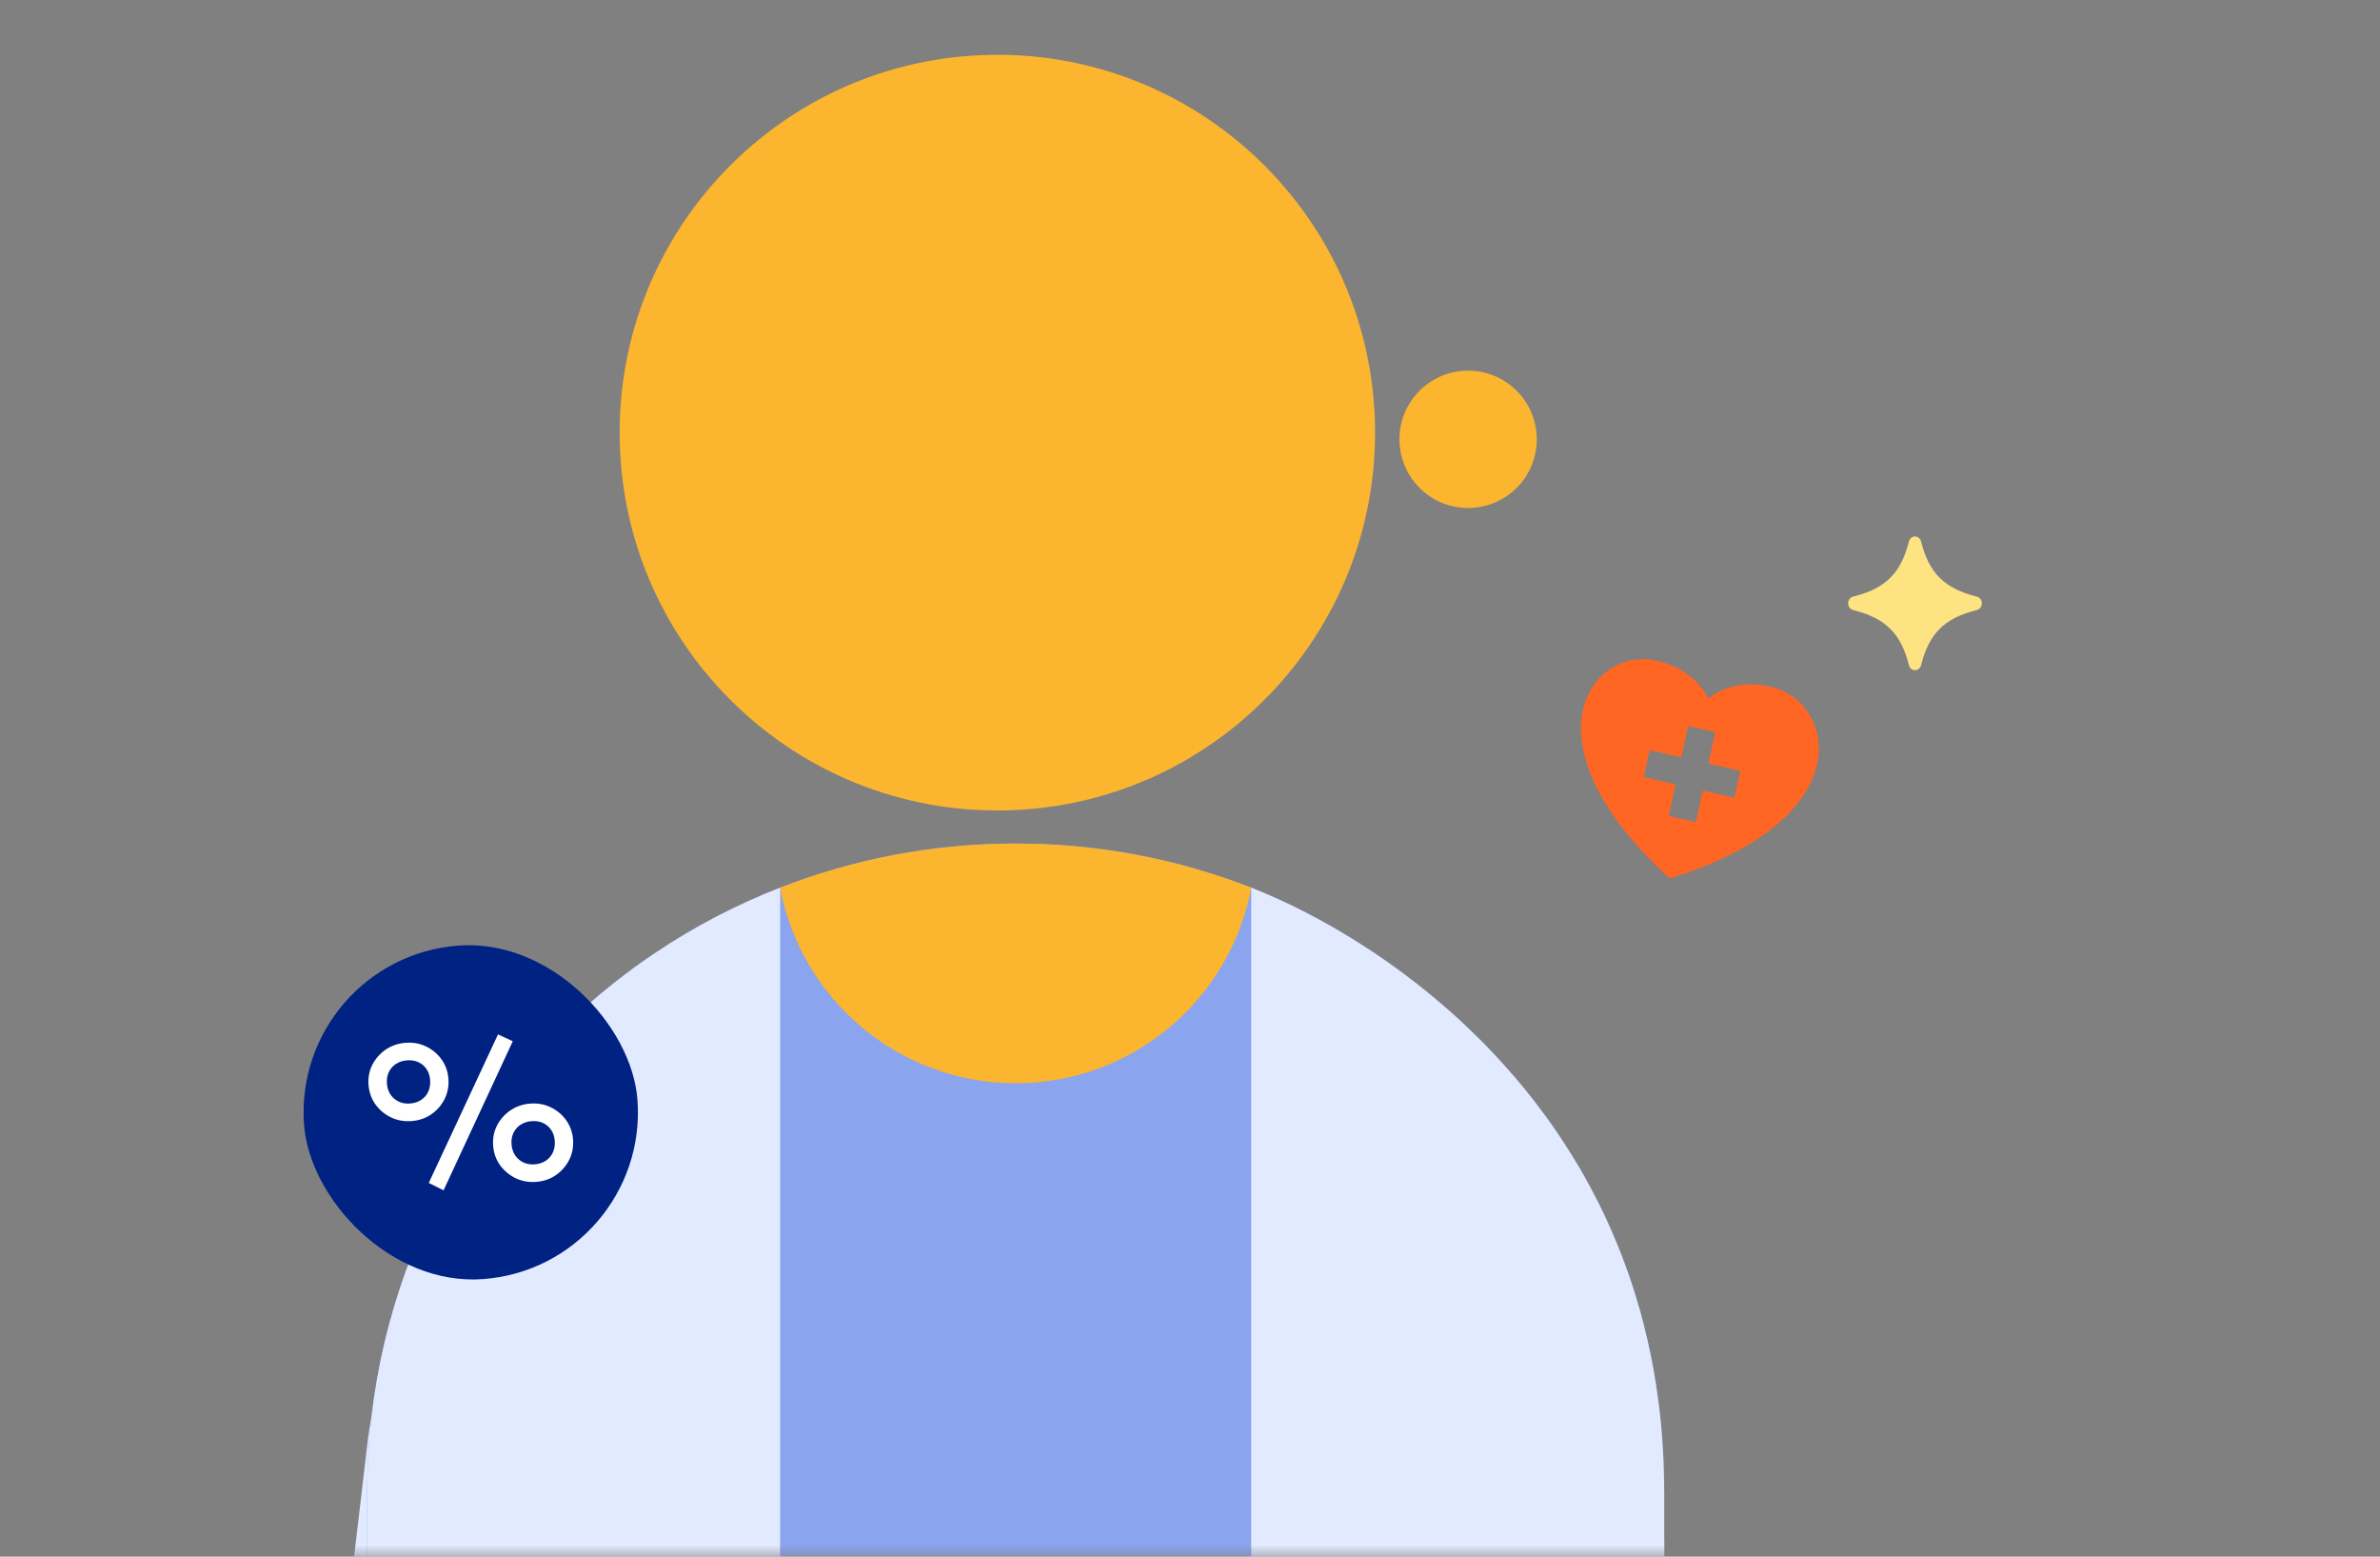 <svg width="104" height="68" viewBox="0 0 104 68" fill="none" xmlns="http://www.w3.org/2000/svg">
<rect x="0" y="0" width="104" height="68" fill="#808080" stroke="none"/>
<g clip-path="url(#clip0_8426_75626)">
<mask id="mask0_8426_75626" style="mask-type:luminance" maskUnits="userSpaceOnUse" x="-1" y="8" width="84" height="60">
<path d="M4.316 8.265C1.722 8.265 -0.4 10.387 -0.4 12.981V63.284C-0.4 65.878 1.722 68 4.316 68H81.517C81.943 68 82.358 67.943 82.751 67.835V8.43C82.358 8.322 81.943 8.265 81.517 8.265H4.316Z" fill="white"/>
</mask>
<g mask="url(#mask0_8426_75626)">
<path d="M20.309 96.635C15.84 96.109 12.643 92.06 13.168 87.591L16.079 62.85C16.605 58.381 21.39 48.928 25.859 49.454C30.327 49.98 33.524 54.029 32.998 58.498L29.353 89.495C28.827 93.965 24.778 97.161 20.308 96.635" fill="#E2EAFF"/>
<path d="M72.721 65.188V104.325H16.044V65.188C16.044 56.166 20.261 48.13 26.829 42.941C27.41 42.48 28.007 42.044 28.622 41.634C30.323 40.491 32.154 39.532 34.089 38.777C37.28 37.53 40.752 36.849 44.386 36.849C48.019 36.849 51.488 37.53 54.676 38.777C54.852 38.846 55.032 38.919 55.222 39.001C55.838 39.261 56.513 39.573 57.223 39.946C57.782 40.239 58.363 40.565 58.959 40.93C59.133 41.034 59.306 41.142 59.48 41.255C59.812 41.463 60.147 41.687 60.481 41.92C60.626 42.022 60.774 42.125 60.922 42.233C61.089 42.349 61.254 42.473 61.421 42.599C61.563 42.706 61.708 42.816 61.85 42.927C62.103 43.12 62.352 43.322 62.602 43.53C62.725 43.631 62.845 43.733 62.965 43.837C63.476 44.269 63.981 44.733 64.48 45.226C64.596 45.337 64.71 45.453 64.824 45.566C65.07 45.816 65.313 46.071 65.553 46.336C65.632 46.418 65.708 46.503 65.78 46.589C66.346 47.214 66.888 47.877 67.409 48.584C67.514 48.72 67.612 48.859 67.712 48.998C67.87 49.218 68.024 49.443 68.176 49.673C68.305 49.866 68.431 50.062 68.558 50.26C68.829 50.689 69.094 51.131 69.344 51.589C69.448 51.778 69.552 51.968 69.65 52.163L69.653 52.17C69.77 52.387 69.88 52.608 69.991 52.833C70.114 53.085 70.234 53.344 70.348 53.606C70.439 53.812 70.531 54.02 70.616 54.231C70.711 54.452 70.799 54.676 70.887 54.903C70.897 54.922 70.903 54.944 70.91 54.966C71.096 55.452 71.266 55.948 71.428 56.456C71.588 56.971 71.737 57.494 71.869 58.032C72.072 58.839 72.239 59.673 72.371 60.535C72.399 60.718 72.425 60.904 72.45 61.09C72.528 61.646 72.588 62.218 72.629 62.798C72.639 62.918 72.649 63.038 72.654 63.158C72.664 63.294 72.673 63.429 72.679 63.568C72.683 63.64 72.686 63.713 72.689 63.786C72.698 63.965 72.705 64.149 72.708 64.332C72.718 64.613 72.721 64.9 72.721 65.187" fill="#8AA4ED"/>
<path d="M54.677 38.777C53.772 43.64 49.509 47.321 44.384 47.321C39.259 47.321 34.994 43.64 34.09 38.777C37.282 37.532 40.753 36.849 44.384 36.849C48.015 36.849 51.487 37.532 54.677 38.777Z" fill="#FCB52F"/>
<path d="M72.372 60.535C71.98 59.234 71.27 58.073 70.336 57.139C68.862 55.665 66.826 54.753 64.575 54.753C60.074 54.753 56.425 58.402 56.425 62.899V75.295H72.723V65.188L72.373 60.535H72.372Z" fill="#FF6A51"/>
<path d="M34.089 38.777V138.437H16.043V65.187C16.043 56.166 20.26 48.13 26.828 42.941C27.409 42.48 28.006 42.044 28.621 41.634C30.323 40.491 32.153 39.532 34.088 38.777" fill="#E2EAFF"/>
<path d="M72.721 65.187V138.437H54.675V38.777C54.852 38.846 55.031 38.919 55.221 39.001C55.837 39.261 56.512 39.573 57.222 39.945C57.781 40.239 58.362 40.564 58.958 40.93C59.132 41.034 59.305 41.142 59.479 41.255C59.811 41.463 60.146 41.687 60.48 41.92C60.625 42.022 60.773 42.125 60.921 42.233C61.088 42.349 61.253 42.473 61.42 42.599C61.562 42.706 61.707 42.816 61.849 42.927C62.102 43.12 62.351 43.321 62.601 43.53C62.724 43.631 62.844 43.733 62.964 43.837C63.475 44.269 63.98 44.733 64.479 45.226C64.595 45.337 64.709 45.453 64.823 45.566C65.07 45.816 65.312 46.071 65.552 46.336C65.631 46.418 65.707 46.503 65.779 46.589C66.344 47.214 66.887 47.877 67.408 48.584C67.513 48.72 67.611 48.859 67.711 48.998C67.869 49.218 68.023 49.443 68.175 49.673C68.304 49.866 68.43 50.062 68.557 50.26C68.829 50.689 69.094 51.131 69.343 51.589C69.448 51.778 69.551 51.968 69.649 52.163L69.652 52.17C69.769 52.387 69.879 52.608 69.99 52.833C70.113 53.085 70.234 53.344 70.347 53.606C70.438 53.812 70.53 54.02 70.615 54.231C70.71 54.452 70.798 54.675 70.886 54.903C70.896 54.922 70.902 54.944 70.909 54.966C71.095 55.449 71.269 55.948 71.427 56.456C71.587 56.968 71.736 57.494 71.868 58.032C72.071 58.836 72.241 59.669 72.37 60.535C72.398 60.718 72.424 60.904 72.449 61.09C72.527 61.646 72.588 62.218 72.629 62.798C72.638 62.918 72.648 63.038 72.653 63.158C72.663 63.293 72.672 63.429 72.678 63.568C72.681 63.64 72.685 63.713 72.688 63.786C72.698 63.965 72.704 64.148 72.707 64.332C72.717 64.613 72.72 64.9 72.72 65.187" fill="#E2EAFF"/>
<path d="M64.574 106.749C60.074 106.749 56.425 103.1 56.425 98.6V67.39C56.425 62.89 60.074 59.242 64.574 59.242C69.074 59.242 72.721 62.891 72.721 67.39V98.6C72.721 103.1 69.073 106.749 64.574 106.749Z" fill="#E2EAFF"/>
</g>
<path d="M43.292 2.396C52.406 2.236 59.925 9.495 60.085 18.609C60.245 27.723 52.986 35.241 43.872 35.402C34.758 35.562 27.24 28.303 27.079 19.189C26.919 10.075 34.178 2.556 43.292 2.396Z" fill="#FCB52F"/>
<path d="M62.123 21.401C63.343 22.522 65.241 22.441 66.362 21.22C67.483 20 67.403 18.102 66.182 16.981C64.962 15.86 63.063 15.941 61.942 17.162C60.822 18.382 60.903 20.28 62.123 21.401Z" fill="#FCB52F"/>
<path d="M83.68 23.434C83.804 23.434 83.913 23.524 83.946 23.654C84.125 24.366 84.387 24.872 84.763 25.245C85.142 25.619 85.659 25.883 86.388 26.064L86.433 26.079C86.534 26.125 86.602 26.233 86.602 26.356C86.602 26.495 86.513 26.617 86.388 26.648C85.659 26.828 85.142 27.092 84.763 27.467C84.387 27.84 84.125 28.346 83.946 29.057C83.913 29.187 83.804 29.277 83.68 29.277C83.556 29.277 83.447 29.187 83.415 29.057C83.235 28.346 82.973 27.84 82.597 27.467C82.242 27.115 81.765 26.862 81.107 26.683L80.973 26.648C80.848 26.617 80.759 26.495 80.759 26.356C80.759 26.216 80.848 26.095 80.973 26.064L81.107 26.029C81.765 25.85 82.242 25.596 82.597 25.245C82.973 24.872 83.235 24.366 83.415 23.654L83.43 23.608C83.475 23.503 83.572 23.434 83.68 23.434Z" fill="#FDE382"/>
<path d="M77.369 29.997C76.444 29.786 75.447 29.885 74.65 30.512C74.187 29.593 73.323 29.075 72.398 28.86C69.533 28.206 66.413 32.386 72.957 38.374L72.957 38.379C81.347 35.79 80.233 30.65 77.369 29.997ZM75.79 34.849L74.402 34.532L74.106 35.91L72.923 35.641L73.22 34.263L71.832 33.947L72.085 32.773L73.472 33.09L73.769 31.712L74.951 31.981L74.654 33.359L76.042 33.675L75.79 34.849Z" fill="#FF6523"/>
<rect x="12.747" y="41.847" width="14.609" height="14.609" rx="7.305" transform="rotate(-4.239 12.747 41.847)" fill="#002282"/>
<path d="M19.383 51.997L18.736 51.675L21.762 45.186L22.407 45.486L19.383 51.997ZM17.981 48.973C17.658 48.997 17.357 48.943 17.08 48.81C16.805 48.677 16.579 48.486 16.401 48.237C16.226 47.989 16.127 47.706 16.103 47.388C16.08 47.071 16.136 46.778 16.273 46.509C16.413 46.24 16.608 46.02 16.86 45.847C17.115 45.675 17.404 45.577 17.727 45.553C18.054 45.529 18.352 45.584 18.624 45.717C18.899 45.85 19.123 46.039 19.298 46.285C19.473 46.531 19.572 46.812 19.595 47.13C19.619 47.447 19.562 47.741 19.426 48.013C19.29 48.282 19.096 48.504 18.844 48.679C18.595 48.851 18.307 48.949 17.981 48.973ZM17.924 48.206C18.11 48.192 18.27 48.139 18.404 48.048C18.542 47.957 18.645 47.838 18.712 47.691C18.782 47.542 18.81 47.374 18.796 47.189C18.776 46.91 18.672 46.691 18.486 46.53C18.299 46.37 18.066 46.3 17.784 46.321C17.599 46.334 17.437 46.387 17.3 46.478C17.165 46.567 17.062 46.684 16.992 46.831C16.921 46.977 16.893 47.143 16.907 47.329C16.927 47.607 17.033 47.828 17.222 47.991C17.412 48.155 17.646 48.226 17.924 48.206ZM23.426 51.629C23.103 51.653 22.803 51.599 22.525 51.466C22.25 51.33 22.024 51.139 21.846 50.894C21.672 50.645 21.572 50.362 21.549 50.045C21.525 49.727 21.582 49.434 21.718 49.166C21.858 48.897 22.054 48.676 22.306 48.504C22.561 48.331 22.85 48.233 23.173 48.209C23.499 48.185 23.798 48.24 24.07 48.373C24.344 48.506 24.569 48.696 24.744 48.941C24.918 49.187 25.017 49.469 25.041 49.786C25.064 50.103 25.008 50.398 24.872 50.669C24.735 50.938 24.541 51.16 24.289 51.335C24.04 51.507 23.753 51.605 23.426 51.629ZM23.369 50.862C23.555 50.848 23.715 50.796 23.85 50.705C23.987 50.613 24.09 50.494 24.157 50.348C24.227 50.198 24.256 50.031 24.242 49.845C24.221 49.567 24.118 49.347 23.931 49.187C23.745 49.026 23.511 48.956 23.23 48.977C23.044 48.991 22.883 49.043 22.745 49.135C22.61 49.223 22.508 49.34 22.437 49.487C22.367 49.633 22.338 49.8 22.352 49.985C22.373 50.26 22.478 50.481 22.668 50.648C22.857 50.811 23.091 50.883 23.369 50.862Z" fill="white"/>
</g>
<defs>
<clipPath id="clip0_8426_75626">
<rect width="104" height="68" fill="white"/>
</clipPath>
</defs>
</svg>

